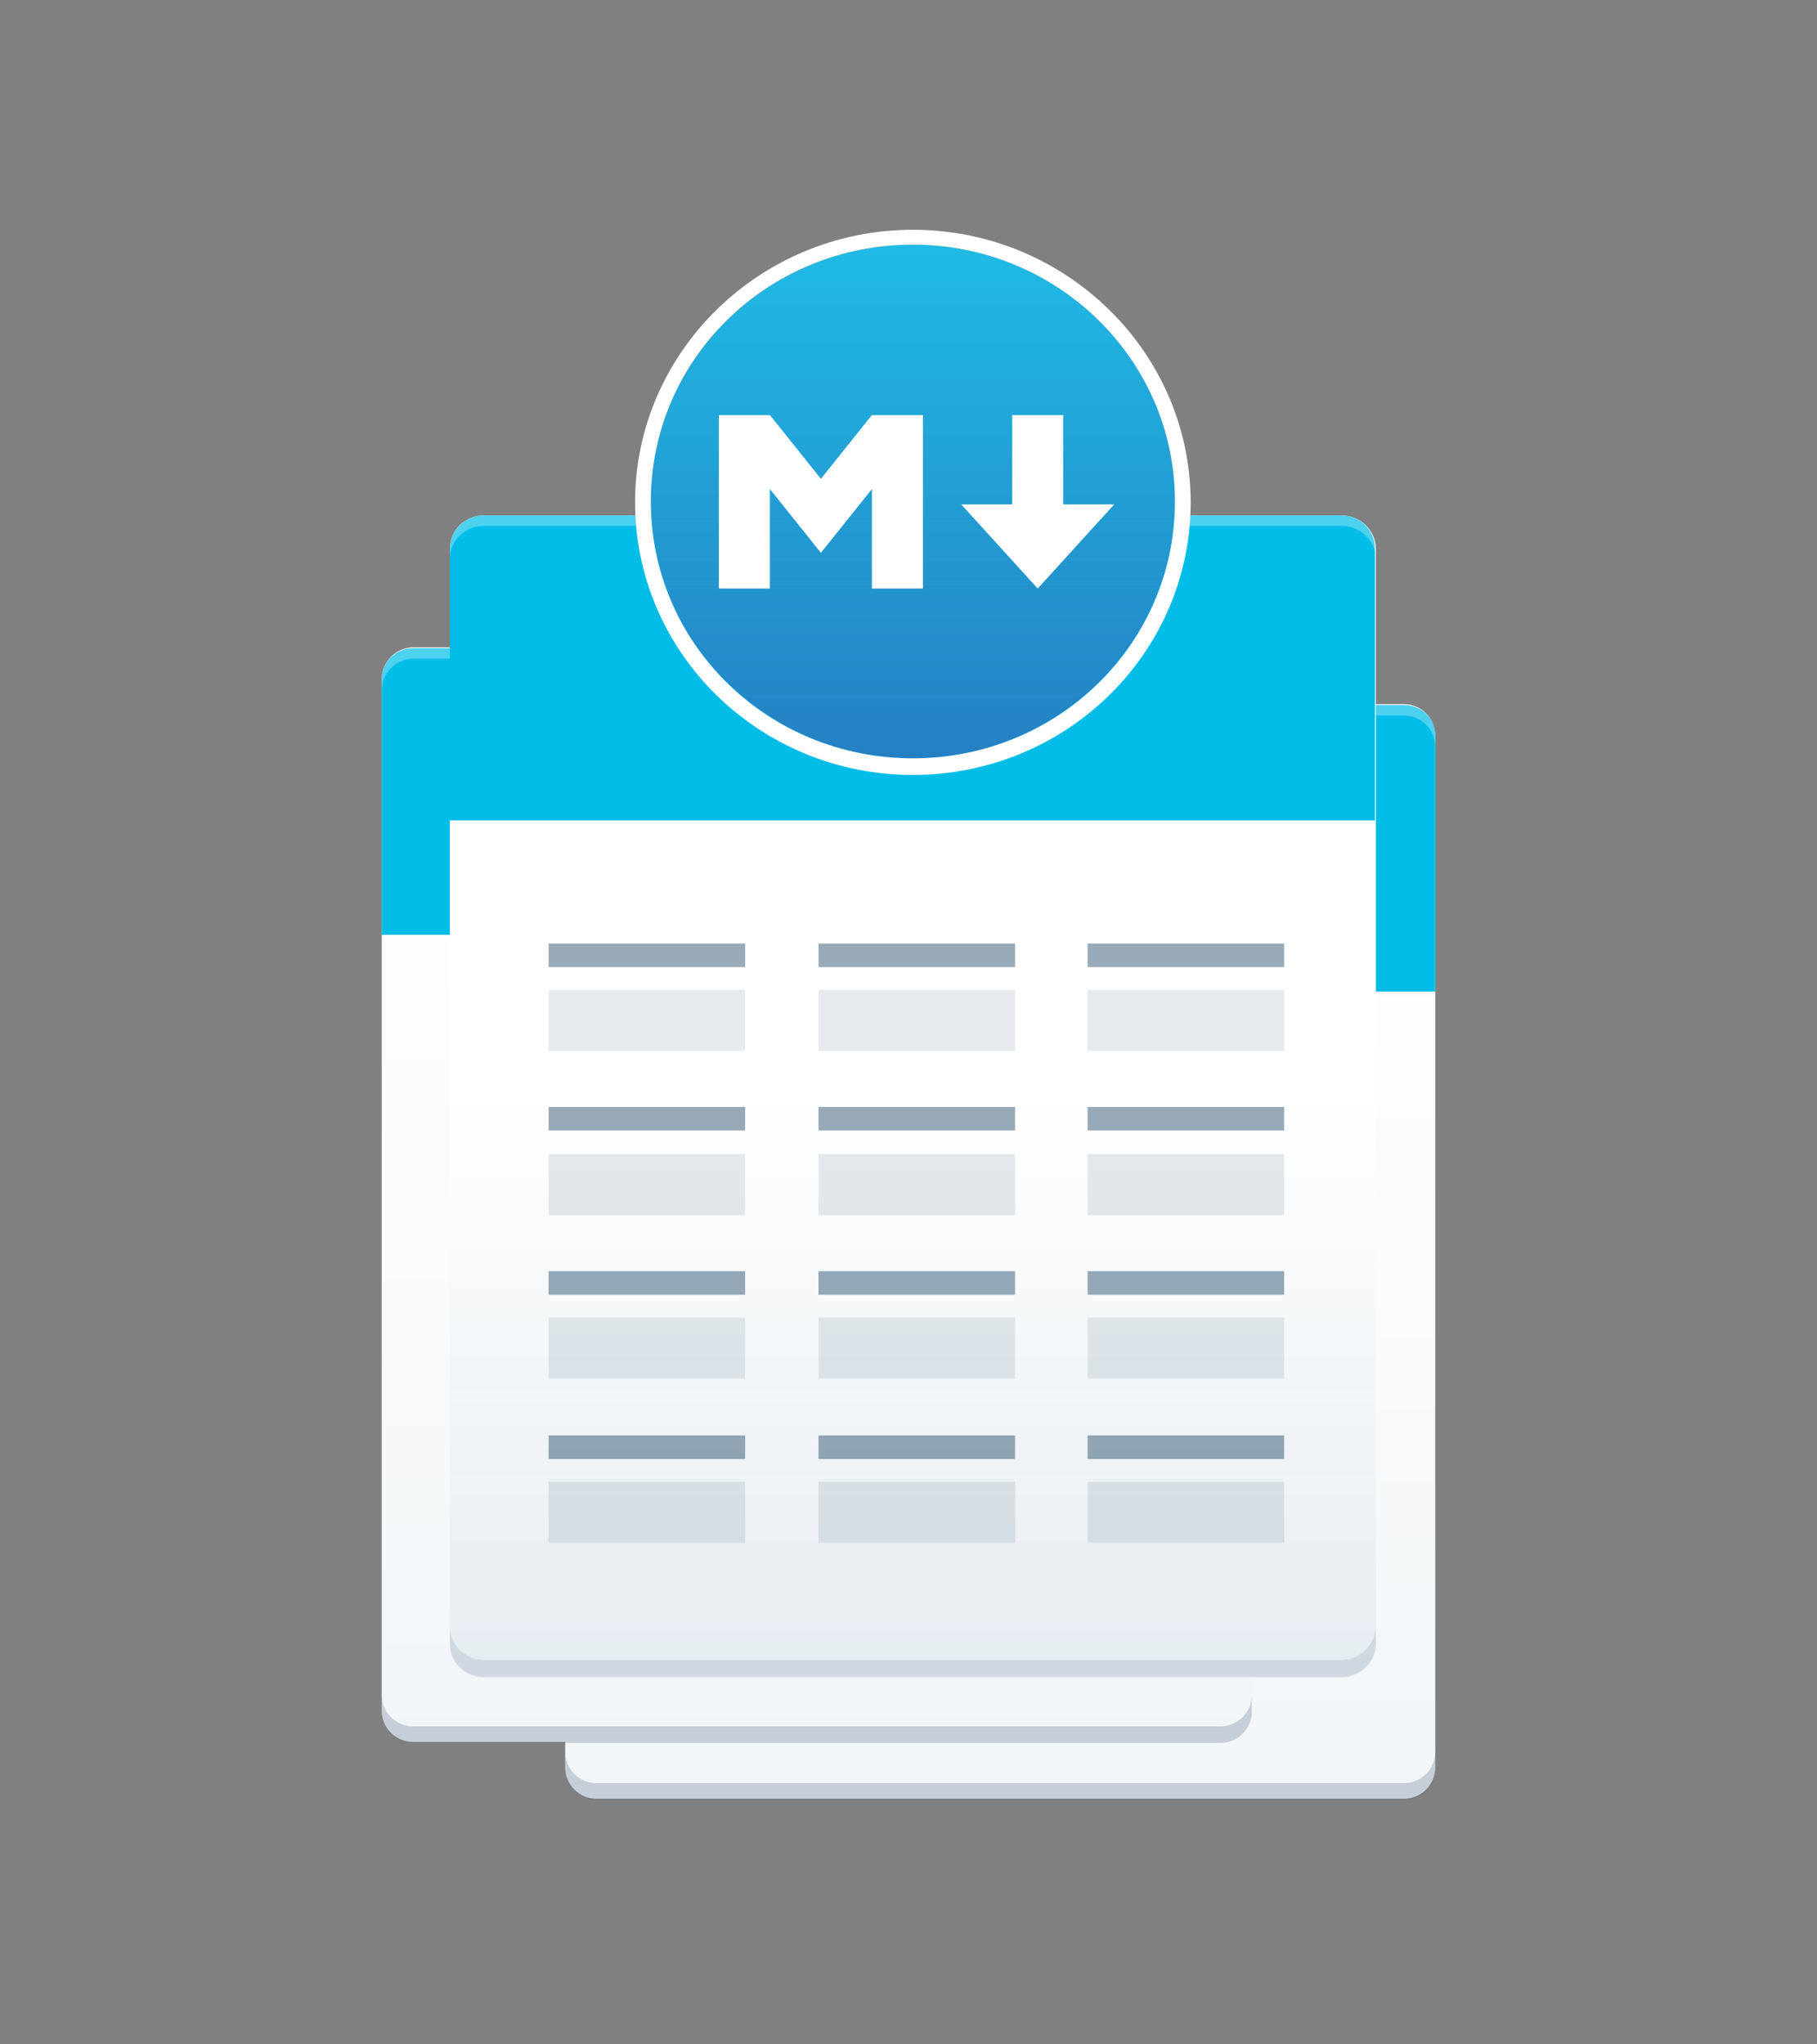 <?xml version="1.0" encoding="UTF-8" standalone="no"?>
<!DOCTYPE svg PUBLIC "-//W3C//DTD SVG 1.1//EN" "http://www.w3.org/Graphics/SVG/1.1/DTD/svg11.dtd">
<svg width="100%" height="100%" viewBox="0 0 208 234" version="1.1" xmlns="http://www.w3.org/2000/svg" xmlns:xlink="http://www.w3.org/1999/xlink" xml:space="preserve" xmlns:serif="http://www.serif.com/" style="fill-rule:evenodd;clip-rule:evenodd;stroke-linejoin:round;stroke-miterlimit:2;">
    <rect x="0" y="0" width="208" height="234" fill="#808080" stroke="none"/>
    <rect x="0" y="0" width="208" height="234" style="fill:none;"/>
    <path d="M160.7,205.9L68.3,205.9C66.3,205.9 64.7,204.3 64.7,202.3L64.7,84.2C64.7,82.3 66.3,80.6 68.3,80.6L160.7,80.6C162.7,80.6 164.3,82.2 164.3,84.2L164.3,202.3C164.3,204.3 162.7,205.9 160.7,205.9Z" style="fill:white;fill-rule:nonzero;"/>
    <path d="M160.7,205.9L68.3,205.9C66.3,205.9 64.7,204.3 64.7,202.3L64.7,84.2C64.7,82.3 66.3,80.6 68.3,80.6L160.7,80.6C162.7,80.6 164.3,82.2 164.3,84.2L164.3,202.3C164.3,204.3 162.7,205.9 160.7,205.9Z" style="fill:url(#_Linear1);fill-rule:nonzero;"/>
    <path d="M160.7,204.1L68.3,204.1C66.3,204.1 64.7,202.5 64.7,200.5L64.7,202.4C64.7,204.3 66.3,206 68.3,206L160.7,206C162.7,206 164.3,204.4 164.3,202.4L164.3,200.5C164.3,202.5 162.7,204.1 160.7,204.1Z" style="fill:rgb(23,52,86);fill-opacity:0.2;fill-rule:nonzero;"/>
    <path d="M160.7,80.7L68.3,80.7C66.3,80.7 64.7,82.3 64.7,84.3L64.7,113.5L164.3,113.5L164.3,84.2C164.3,82.2 162.7,80.7 160.7,80.7Z" style="fill:rgb(0,189,231);fill-rule:nonzero;"/>
    <path d="M160.7,80.7L68.3,80.7C66.3,80.7 64.7,82.3 64.7,84.3L64.7,85.5C64.7,83.6 66.3,81.9 68.3,81.9L160.7,81.9C162.7,81.9 164.3,83.5 164.3,85.5L164.3,84.3C164.3,82.2 162.7,80.7 160.7,80.7Z" style="fill:white;fill-opacity:0.3;fill-rule:nonzero;"/>
    <path d="M139.7,199.4L47.3,199.4C45.3,199.4 43.7,197.8 43.7,195.8L43.7,77.7C43.7,75.8 45.3,74.1 47.3,74.1L139.7,74.1C141.7,74.1 143.3,75.7 143.3,77.7L143.3,195.8C143.3,197.8 141.7,199.4 139.7,199.4Z" style="fill:white;fill-rule:nonzero;"/>
    <path d="M139.7,199.4L47.3,199.4C45.3,199.4 43.7,197.8 43.7,195.8L43.7,77.7C43.7,75.8 45.3,74.1 47.3,74.1L139.7,74.1C141.7,74.1 143.3,75.7 143.3,77.7L143.3,195.8C143.3,197.8 141.7,199.4 139.7,199.4Z" style="fill:url(#_Linear2);fill-rule:nonzero;"/>
    <path d="M139.7,197.6L47.3,197.6C45.3,197.6 43.7,196 43.7,194L43.7,195.9C43.7,197.8 45.3,199.5 47.3,199.5L139.7,199.5C141.7,199.5 143.3,197.9 143.3,195.9L143.3,194C143.3,196 141.7,197.6 139.7,197.6Z" style="fill:rgb(23,52,86);fill-opacity:0.2;fill-rule:nonzero;"/>
    <path d="M139.7,74.2L47.3,74.2C45.3,74.2 43.7,75.8 43.7,77.8L43.7,107L143.3,107L143.3,77.7C143.3,75.7 141.7,74.2 139.7,74.2Z" style="fill:rgb(0,189,231);fill-rule:nonzero;"/>
    <path d="M139.7,74.2L47.3,74.2C45.3,74.2 43.7,75.8 43.7,77.8L43.7,79C43.7,77.1 45.3,75.4 47.3,75.4L139.7,75.4C141.7,75.4 143.3,77 143.3,79L143.3,77.8C143.3,75.7 141.7,74.2 139.7,74.2Z" style="fill:white;fill-opacity:0.3;fill-rule:nonzero;"/>
    <path d="M153.5,191.9L55.4,191.9C53.3,191.9 51.5,190.2 51.5,188.1L51.5,62.8C51.5,60.7 53.2,59 55.4,59L153.6,59C155.7,59 157.5,60.7 157.5,62.8L157.5,188.2C157.4,190.3 155.7,191.9 153.5,191.9Z" style="fill:white;fill-rule:nonzero;"/>
    <path d="M153.5,191.9L55.4,191.9C53.3,191.9 51.5,190.2 51.5,188.1L51.5,62.8C51.5,60.7 53.2,59 55.4,59L153.6,59C155.7,59 157.5,60.7 157.5,62.8L157.5,188.2C157.4,190.3 155.7,191.9 153.5,191.9Z" style="fill:url(#_Linear3);fill-rule:nonzero;"/>
    <path d="M153.5,190L55.4,190C53.3,190 51.5,188.3 51.5,186.2L51.5,188.2C51.5,190.3 53.2,192 55.4,192L153.6,192C155.7,192 157.5,190.3 157.5,188.2L157.5,186.2C157.4,188.3 155.7,190 153.5,190Z" style="fill:rgb(23,52,86);fill-opacity:0.11;fill-rule:nonzero;"/>
    <path d="M153.5,59L55.4,59C53.3,59 51.5,60.7 51.5,62.8L51.5,93.9L157.4,93.9L157.4,62.8C157.4,60.7 155.7,59 153.5,59Z" style="fill:rgb(0,189,231);fill-rule:nonzero;"/>
    <path d="M153.5,59L55.4,59C53.3,59 51.5,60.7 51.5,62.8L51.5,64C51.5,61.9 53.2,60.2 55.4,60.2L153.6,60.2C155.7,60.2 157.5,61.9 157.5,64L157.5,62.8C157.4,60.7 155.7,59 153.5,59Z" style="fill:white;fill-opacity:0.3;fill-rule:nonzero;"/>
    <ellipse cx="104.5" cy="57.4" rx="30" ry="29.4" style="fill:rgb(31,187,228);"/>
    <ellipse cx="104.5" cy="57.4" rx="30" ry="29.4" style="fill:url(#_Linear4);"/>
    <path d="M104.5,28C121,28 134.5,41.1 134.5,57.4C134.5,73.7 121.1,86.8 104.5,86.8C87.9,86.8 74.5,73.7 74.5,57.4C74.5,41.1 87.9,28 104.5,28M104.5,26.3C87,26.3 72.7,40.3 72.7,57.5C72.7,74.7 86.9,88.7 104.5,88.7C122.1,88.7 136.3,74.7 136.3,57.5C136.3,40.3 122,26.3 104.5,26.3Z" style="fill:white;fill-rule:nonzero;"/>
    <rect x="62.8" y="108" width="22.5" height="2.7" style="fill:rgb(0,45,79);fill-opacity:0.4;"/>
    <rect x="93.7" y="108" width="22.5" height="2.7" style="fill:rgb(0,45,79);fill-opacity:0.4;"/>
    <rect x="124.5" y="108" width="22.5" height="2.7" style="fill:rgb(0,45,79);fill-opacity:0.4;"/>
    <rect x="62.8" y="113.3" width="22.5" height="7" style="fill:rgb(0,45,79);fill-opacity:0.1;"/>
    <rect x="93.7" y="113.3" width="22.5" height="7" style="fill:rgb(0,45,79);fill-opacity:0.1;"/>
    <rect x="124.5" y="113.3" width="22.5" height="7" style="fill:rgb(0,45,79);fill-opacity:0.1;"/>
    <rect x="62.8" y="126.7" width="22.5" height="2.7" style="fill:rgb(0,45,79);fill-opacity:0.4;"/>
    <rect x="93.7" y="126.7" width="22.5" height="2.7" style="fill:rgb(0,45,79);fill-opacity:0.4;"/>
    <rect x="124.5" y="126.7" width="22.5" height="2.7" style="fill:rgb(0,45,79);fill-opacity:0.4;"/>
    <rect x="62.8" y="132.1" width="22.5" height="7" style="fill:rgb(0,45,79);fill-opacity:0.1;"/>
    <rect x="93.7" y="132.1" width="22.5" height="7" style="fill:rgb(0,45,79);fill-opacity:0.1;"/>
    <rect x="124.5" y="132.1" width="22.5" height="7" style="fill:rgb(0,45,79);fill-opacity:0.1;"/>
    <rect x="62.8" y="145.5" width="22.5" height="2.7" style="fill:rgb(0,45,79);fill-opacity:0.4;"/>
    <rect x="93.7" y="145.5" width="22.5" height="2.7" style="fill:rgb(0,45,79);fill-opacity:0.4;"/>
    <rect x="124.5" y="145.5" width="22.5" height="2.7" style="fill:rgb(0,45,79);fill-opacity:0.4;"/>
    <rect x="62.8" y="150.8" width="22.5" height="7" style="fill:rgb(0,45,79);fill-opacity:0.1;"/>
    <rect x="93.7" y="150.8" width="22.5" height="7" style="fill:rgb(0,45,79);fill-opacity:0.1;"/>
    <rect x="124.5" y="150.8" width="22.5" height="7" style="fill:rgb(0,45,79);fill-opacity:0.1;"/>
    <rect x="62.8" y="164.3" width="22.5" height="2.7" style="fill:rgb(0,45,79);fill-opacity:0.4;"/>
    <rect x="93.7" y="164.3" width="22.5" height="2.7" style="fill:rgb(0,45,79);fill-opacity:0.4;"/>
    <rect x="124.5" y="164.3" width="22.5" height="2.7" style="fill:rgb(0,45,79);fill-opacity:0.4;"/>
    <rect x="62.8" y="169.6" width="22.5" height="7" style="fill:rgb(0,45,79);fill-opacity:0.1;"/>
    <rect x="93.7" y="169.6" width="22.5" height="7" style="fill:rgb(0,45,79);fill-opacity:0.1;"/>
    <rect x="124.5" y="169.6" width="22.5" height="7" style="fill:rgb(0,45,79);fill-opacity:0.1;"/>
    <g transform="matrix(0.292,0,0,0.292,73.532,38.748)">
        <path d="M30,98L30,30L50,30L70,55L90,30L110,30L110,98L90,98L90,59L70,84L50,59L50,98L30,98ZM155,98L125,65L145,65L145,30L165,30L165,65L185,65L155,98Z" style="fill:white;fill-rule:nonzero;"/>
    </g>
    <defs>
        <linearGradient id="_Linear1" x1="0" y1="0" x2="1" y2="0" gradientUnits="userSpaceOnUse" gradientTransform="matrix(7.67241e-15,-125.3,125.3,7.67241e-15,114.5,205.9)"><stop offset="0" style="stop-color:rgb(0,69,116);stop-opacity:0.05"/><stop offset="0.86" style="stop-color:rgb(0,69,116);stop-opacity:0"/><stop offset="1" style="stop-color:rgb(0,69,116);stop-opacity:0"/></linearGradient>
        <linearGradient id="_Linear2" x1="0" y1="0" x2="1" y2="0" gradientUnits="userSpaceOnUse" gradientTransform="matrix(7.67241e-15,-125.3,125.3,7.67241e-15,93.5,199.4)"><stop offset="0" style="stop-color:rgb(0,69,116);stop-opacity:0.05"/><stop offset="0.86" style="stop-color:rgb(0,69,116);stop-opacity:0"/><stop offset="1" style="stop-color:rgb(0,69,116);stop-opacity:0"/></linearGradient>
        <linearGradient id="_Linear3" x1="0" y1="0" x2="1" y2="0" gradientUnits="userSpaceOnUse" gradientTransform="matrix(8.13778e-15,-132.9,132.9,8.13778e-15,104.5,191.9)"><stop offset="0" style="stop-color:rgb(0,69,116);stop-opacity:0.1"/><stop offset="0.5" style="stop-color:rgb(0,69,116);stop-opacity:0"/><stop offset="1" style="stop-color:rgb(0,69,116);stop-opacity:0"/></linearGradient>
        <linearGradient id="_Linear4" x1="0" y1="0" x2="1" y2="0" gradientUnits="userSpaceOnUse" gradientTransform="matrix(3.59564e-15,-58.721,58.721,3.59564e-15,104.5,86.8)"><stop offset="0" style="stop-color:rgb(37,128,195);stop-opacity:1"/><stop offset="1" style="stop-color:rgb(37,128,195);stop-opacity:0"/></linearGradient>
    </defs>
</svg>
